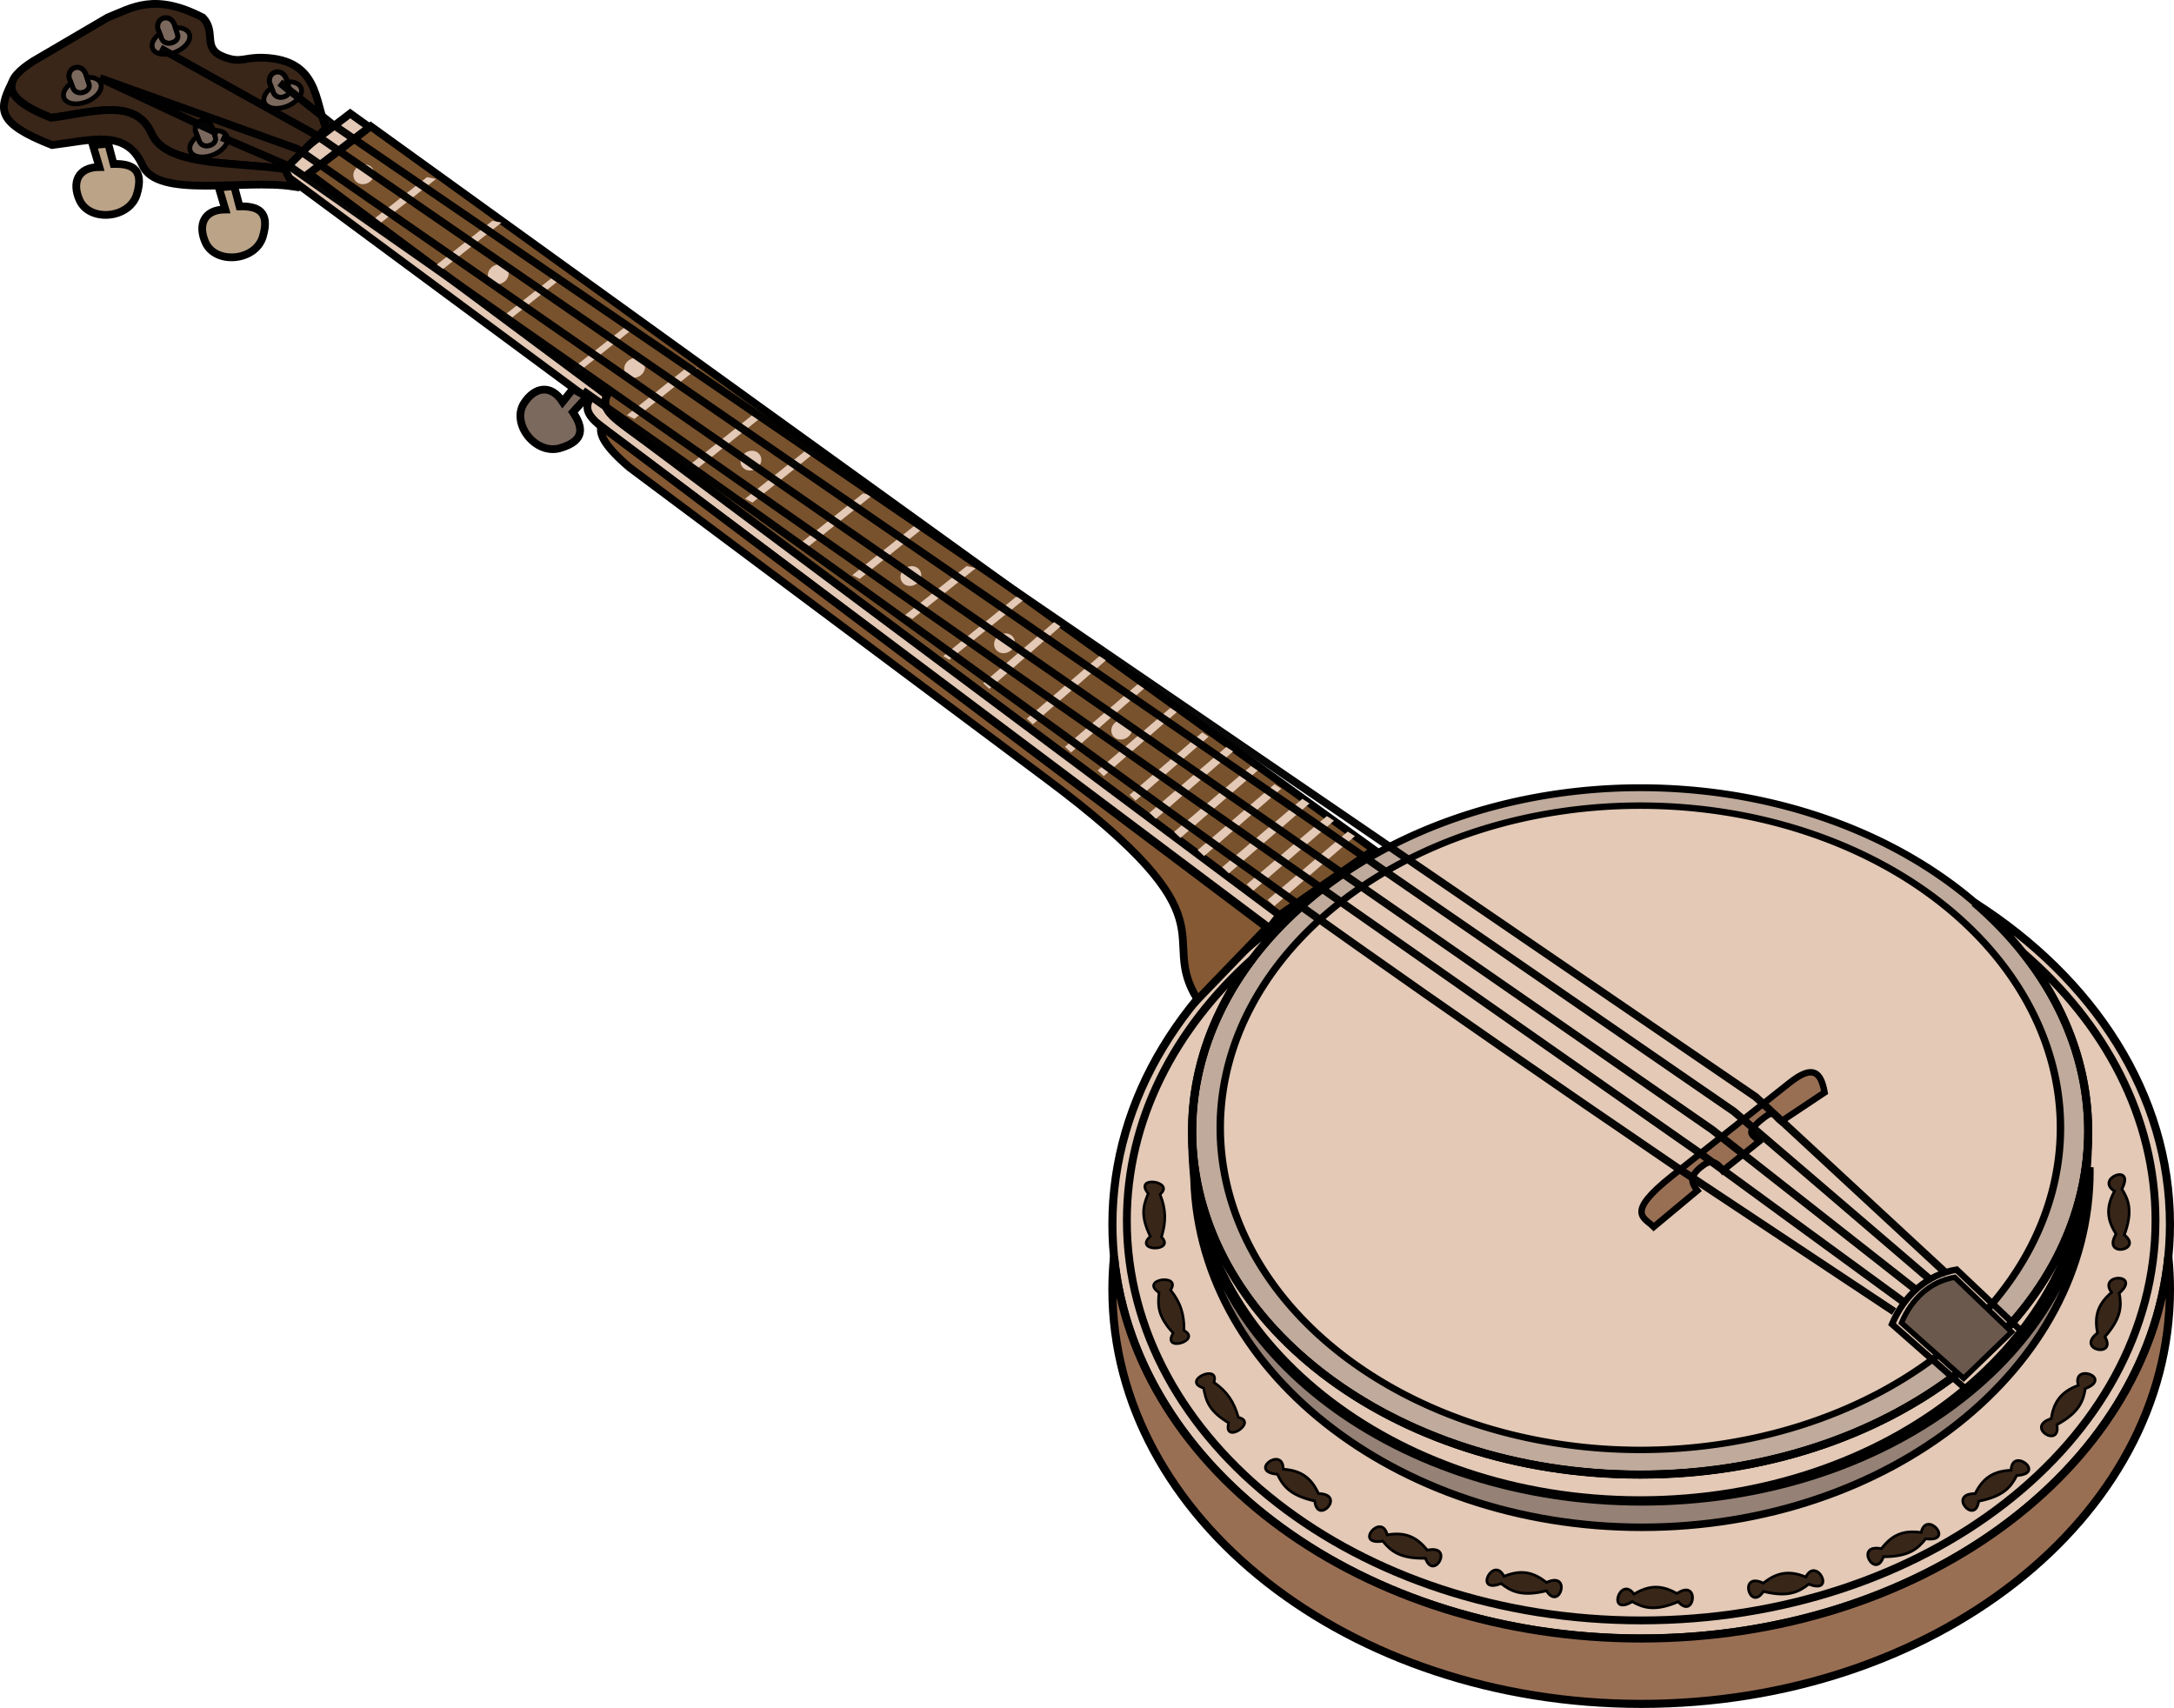<?xml version="1.0" encoding="UTF-8" standalone="no"?>
<!-- Created with Inkscape (http://www.inkscape.org/) -->
<svg
   xmlns:dc="http://purl.org/dc/elements/1.1/"
   xmlns:cc="http://creativecommons.org/ns#"
   xmlns:rdf="http://www.w3.org/1999/02/22-rdf-syntax-ns#"
   xmlns:svg="http://www.w3.org/2000/svg"
   xmlns="http://www.w3.org/2000/svg"
   xmlns:sodipodi="http://sodipodi.sourceforge.net/DTD/sodipodi-0.dtd"
   xmlns:inkscape="http://www.inkscape.org/namespaces/inkscape"
   height="661.052"
   width="841.491"
   id="svg2"
   sodipodi:version="0.32"
   inkscape:version="0.46dev+devel"
   version="1.0"
   sodipodi:docname="papapishu_banjo_1.svg"
   inkscape:output_extension="org.inkscape.output.svg.inkscape">
  <defs
     id="defs4">
    <linearGradient
       id="linearGradient3082">
      <stop
         style="stop-color:#e3c9b6;stop-opacity:1;"
         offset="0"
         id="stop3084" />
      <stop
         style="stop-color:#996f54;stop-opacity:1"
         offset="1"
         id="stop3086" />
    </linearGradient>
  </defs>
  <sodipodi:namedview
     id="base"
     pagecolor="#ffffff"
     bordercolor="#666666"
     borderopacity="1.0"
     inkscape:pageopacity="0.0"
     inkscape:pageshadow="2"
     inkscape:cx="303.46001"
     inkscape:cy="278.61591"
     inkscape:zoom="0.71066667"
     inkscape:document-units="px"
     inkscape:current-layer="layer3"
     showgrid="false"
     borderlayer="true"
     width="744.09px"
     inkscape:window-width="1280"
     inkscape:window-height="744"
     inkscape:window-x="0"
     inkscape:window-y="22" />
  <g
     inkscape:groupmode="layer"
     id="layer3"
     inkscape:label="naj"
     transform="translate(-64.795,-56.671)">
    <path
       transform="matrix(1.023,0,0,0.887,-23.592,59.513)"
       d="M 876.642,490.385 A 169.559,149.859 0 1 1 537.523,490.385 A 169.559,149.859 0 1 1 876.642,490.385 z"
       sodipodi:ry="149.85928"
       sodipodi:rx="169.5591"
       sodipodi:cy="490.38461"
       sodipodi:cx="707.08258"
       id="path2986"
       style="opacity:1;fill:#bfaa9b;fill-opacity:1;stroke:#000000;stroke-width:3;stroke-miterlimit:4;stroke-dasharray:none;stroke-opacity:1"
       sodipodi:type="arc" />
    <path
       sodipodi:type="arc"
       style="opacity:1;fill:#e3c9b6;fill-opacity:1;stroke:#000000;stroke-width:3;stroke-miterlimit:4;stroke-dasharray:none;stroke-opacity:1"
       id="path2407"
       sodipodi:cx="707.08258"
       sodipodi:cy="490.38461"
       sodipodi:rx="169.5591"
       sodipodi:ry="149.85928"
       d="M 876.642,490.385 A 169.559,149.859 0 1 1 537.523,490.385 A 169.559,149.859 0 1 1 876.642,490.385 z"
       transform="matrix(0.959,0,0,0.832,21.638,85.173)" />
    <path
       style="opacity:1;fill:#e3c9b6;fill-opacity:1;stroke:#000000;stroke-width:3.135;stroke-miterlimit:4;stroke-dasharray:none;stroke-opacity:1"
       d="M 829,406.031 C 856.378,429.536 873.062,460.536 873.062,494.5 C 873.062,567.875 795.357,627.406 699.625,627.406 C 603.893,627.406 526.188,567.875 526.188,494.5 C 526.188,461.573 541.85,431.414 567.75,408.188 C 523.489,437.607 495.375,481.498 495.375,530.5 C 495.375,619.011 587.085,690.844 700.062,690.844 C 813.04,690.844 904.719,619.011 904.719,530.5 C 904.719,480.278 875.18,435.439 829,406.031 z"
       id="path2997" />
    <path
       style="opacity:1;fill:none;fill-opacity:1;stroke:#000000;stroke-width:2.909;stroke-miterlimit:4;stroke-dasharray:none;stroke-opacity:1"
       d="M 526.25,497.906 C 526.243,498.406 526.219,498.906 526.219,499.406 C 526.219,575.486 603.907,637.25 699.625,637.25 C 795.343,637.25 873.031,575.486 873.031,499.406 C 873.031,498.906 873.007,498.406 873,497.906 C 870.624,569.699 793.861,627.406 699.625,627.406 C 605.389,627.406 528.626,569.699 526.25,497.906 z"
       id="path2988" />
    <path
       id="path2993"
       d="M 526.954,508.46 C 526.947,508.959 526.922,509.459 526.922,509.96 C 526.922,586.039 604.611,647.803 700.329,647.803 C 796.046,647.803 873.735,586.039 873.735,509.96 C 873.735,509.459 873.71,508.959 873.704,508.46 C 871.328,580.252 794.565,637.96 700.329,637.96 C 606.092,637.96 529.329,580.252 526.954,508.46 z"
       style="opacity:1;fill:#958175;fill-opacity:1;stroke:#000000;stroke-width:2.909;stroke-miterlimit:4;stroke-dasharray:none;stroke-opacity:1" />
    <path
       style="opacity:1;fill:none;fill-opacity:1;stroke:#000000;stroke-width:3.037;stroke-miterlimit:4;stroke-dasharray:none;stroke-opacity:1"
       d="M 847.75,425.344 C 863.798,445.491 873.062,469.183 873.062,494.5 C 873.062,567.875 795.357,627.406 699.625,627.406 C 603.893,627.406 526.188,567.875 526.188,494.5 C 526.188,470.139 534.774,447.296 549.719,427.656 C 519.356,454.825 500.969,490.306 500.969,529.094 C 500.969,614.524 590.165,683.844 700.062,683.844 C 809.96,683.844 899.125,614.524 899.125,529.094 C 899.125,489.196 879.682,452.797 847.75,425.344 z"
       id="path2995" />
    <path
       style="opacity:1;fill:#996f54;fill-opacity:1;stroke:#000000;stroke-width:3.135;stroke-miterlimit:4;stroke-dasharray:none;stroke-opacity:1"
       d="M 496,543.156 C 495.582,547.338 495.375,551.547 495.375,555.812 C 495.375,644.323 587.085,716.156 700.062,716.156 C 813.04,716.156 904.719,644.323 904.719,555.812 C 904.719,551.547 904.512,547.338 904.094,543.156 C 895.837,625.749 807.596,690.844 700.062,690.844 C 592.529,690.844 504.256,625.749 496,543.156 z"
       id="path2999" />
    <path
       style="fill:#78522d;fill-opacity:1;fill-rule:evenodd;stroke:#000000;stroke-width:3;stroke-linecap:butt;stroke-linejoin:miter;stroke-miterlimit:4;stroke-dasharray:none;stroke-opacity:1"
       d="M 560.038,410.882 L 315.197,227.955 C 303.063,218.872 296.859,215.76 299.719,209.662 L 184.334,123.827 L 208.255,105.535 L 596.623,385.553 L 560.038,410.882 z"
       id="path3032"
       sodipodi:nodetypes="ccccccc" />
    <path
       style="opacity:1;fill:#e3c9b6;fill-opacity:1;fill-rule:evenodd;stroke:none;stroke-width:1px;stroke-linecap:butt;stroke-linejoin:miter;stroke-opacity:1"
       d="M 230.066,125.235 L 206.848,143.527 L 209.662,144.934 L 233.583,125.938 L 230.066,125.235 z"
       id="path3020"
       sodipodi:nodetypes="ccccc" />
    <path
       style="fill:#e3c9b6;fill-opacity:1;fill-rule:evenodd;stroke:#000000;stroke-width:3;stroke-linecap:butt;stroke-linejoin:miter;stroke-miterlimit:4;stroke-dasharray:none;stroke-opacity:1"
       d="M 200.344,100.594 L 172.188,122.156 L 292.844,211.375 C 289.951,217.571 296.228,220.739 308.5,229.969 L 556.125,415.844 L 560.031,410.875 L 315.188,227.969 C 303.053,218.886 296.859,215.754 299.719,209.656 L 184.344,123.812 L 207.75,105.906 L 200.344,100.594 z"
       id="path3034"
       sodipodi:nodetypes="ccccccccccc" />
    <path
       style="fill:#845933;fill-opacity:1;fill-rule:evenodd;stroke:#000000;stroke-width:3;stroke-linecap:butt;stroke-linejoin:miter;stroke-miterlimit:4;stroke-dasharray:none;stroke-opacity:1"
       d="M 555.205,415.683 L 528.34,443.543 C 512.371,418.022 545.039,414.184 469.636,357.974 L 308.447,237.58 C 298.595,229.171 296.812,224.797 297.502,221.66 L 555.205,415.683 z"
       id="path3039"
       sodipodi:nodetypes="cccccc" />
    <path
       style="fill:#392619;fill-opacity:1;fill-rule:evenodd;stroke:#000000;stroke-width:3;stroke-linecap:butt;stroke-linejoin:miter;stroke-miterlimit:4;stroke-dasharray:none;stroke-opacity:1"
       d="M 175.118,122.161 C 155.652,119.182 129.151,121.48 123.379,108.231 C 117.177,94.121 99.625,100.442 84.574,102.261 C 63.2,93.844 67.378,86.929 77.609,80.371 L 106.464,63.456 C 116.147,59.574 124.578,53.812 143.279,63.456 C 148.751,69.095 142.866,75.319 151.189,78.612 C 158.087,81.342 159.041,78.756 166.746,79.024 C 188.319,79.775 186.545,96.032 191.038,106.241 L 175.118,122.161 z"
       id="path3041"
       sodipodi:nodetypes="ccccccsscc" />
    <path
       style="fill:#392619;fill-opacity:1;fill-rule:evenodd;stroke:#000000;stroke-width:3;stroke-linecap:butt;stroke-linejoin:miter;stroke-miterlimit:4;stroke-dasharray:none;stroke-opacity:1"
       d="M 69.312,89.094 L 69.156,89.156 C 64.201,99.232 63.563,104.395 84.938,112.812 C 99.989,110.993 113.673,106.421 119.875,120.531 C 125.647,133.781 158.815,125.865 178.281,128.844 L 175.125,122.156 C 155.659,119.178 129.147,121.468 123.375,108.219 C 117.173,94.109 99.614,100.431 84.562,102.25 C 72.352,97.441 68.48,93.135 69.312,89.094 z"
       id="path3043"
       sodipodi:nodetypes="ccccccccc" />
    <path
       style="opacity:1;fill:#996f54;fill-opacity:1;fill-rule:evenodd;stroke:#000000;stroke-width:2.5;stroke-linecap:butt;stroke-linejoin:miter;stroke-miterlimit:4;stroke-dasharray:none;stroke-opacity:1"
       d="M 757.669,475.62 L 711.937,511.854 C 693.667,526.382 701.219,527.825 704.901,531.554 L 721.787,517.482 C 719.406,514.433 718.667,511.987 723.194,508.336 C 726.518,505.655 728.822,505.522 731.637,509.743 L 745.708,498.486 C 743.578,495.672 739.304,495.702 747.467,489.34 C 751.828,485.94 751.474,488.649 754.151,490.747 L 771.036,479.49 C 769.613,471.549 766.541,468.662 757.669,475.62 z"
       id="path3066"
       sodipodi:nodetypes="ccccsccsccc" />
    <path
       style="fill:none;fill-rule:evenodd;stroke:#000000;stroke-width:2.5;stroke-linecap:butt;stroke-linejoin:miter;stroke-miterlimit:4;stroke-dasharray:none;stroke-opacity:1"
       d="M 826.337,594.864 L 797.139,569.184 C 801.972,557.894 810.69,550.014 822.115,548.077 L 848.851,573.405 L 826.337,594.864 z"
       id="path3069"
       sodipodi:nodetypes="ccccc" />
    <path
       sodipodi:nodetypes="ccccc"
       id="path3071"
       d="M 824.871,590.151 L 800.796,568.679 C 804.781,559.239 811.97,552.651 821.39,551.031 L 843.434,572.209 L 824.871,590.151 z"
       style="fill:#6c594d;fill-opacity:1;fill-rule:evenodd;stroke:#000000;stroke-width:2.076;stroke-linecap:butt;stroke-linejoin:miter;stroke-miterlimit:4;stroke-dasharray:none;stroke-opacity:1" />
    <path
       style="fill:#7c695e;fill-opacity:1;fill-rule:evenodd;stroke:#000000;stroke-width:3;stroke-linecap:butt;stroke-linejoin:miter;stroke-miterlimit:4;stroke-dasharray:none;stroke-opacity:1"
       d="M 286.557,207.233 L 282.577,212.207 C 278.007,205.196 271.694,206.458 267.653,212.705 C 262.542,220.604 272.042,232.89 281.582,230.117 C 291.572,227.214 290.378,221.857 286.557,216.187 L 292.03,210.218 L 286.557,207.233 z"
       id="path2327"
       sodipodi:nodetypes="ccssccc" />
    <path
       sodipodi:nodetypes="ccssccc"
       id="path2906"
       d="M 149.477,129.215 L 152.006,137.741 C 143.637,137.792 141.284,143.785 144.352,150.563 C 148.231,159.134 163.703,157.79 166.532,148.265 C 169.493,138.292 164.341,136.4 157.506,136.546 L 155.445,128.714 L 149.477,129.215 z"
       style="fill:#bba388;fill-opacity:1;fill-rule:evenodd;stroke:#000000;stroke-width:3;stroke-linecap:butt;stroke-linejoin:miter;stroke-miterlimit:4;stroke-dasharray:none;stroke-opacity:1" />
    <path
       style="fill:#bba388;fill-opacity:1;fill-rule:evenodd;stroke:#000000;stroke-width:3;stroke-linecap:butt;stroke-linejoin:miter;stroke-miterlimit:4;stroke-dasharray:none;stroke-opacity:1"
       d="M 100.723,112.798 L 103.252,121.323 C 94.883,121.375 92.529,127.367 95.597,134.146 C 99.476,142.716 114.949,141.372 117.777,131.848 C 120.739,121.875 115.587,119.982 108.752,120.129 L 106.691,112.297 L 100.723,112.798 z"
       id="path2908"
       sodipodi:nodetypes="ccssccc" />
    <g
       id="g2916"
       style="fill:#7c695e;fill-opacity:1;stroke:#000000;stroke-opacity:1">
      <path
         sodipodi:nodetypes="ccccc"
         id="path3073"
         d="M 92.795,90.11 C 93.795,94.525 100.464,92.395 99.263,89.115 L 98.007,85.346 C 96.37,80.955 90.875,82.524 91.539,86.839 L 92.795,90.11 z"
         style="fill:#7c695e;fill-opacity:1;fill-rule:evenodd;stroke:#000000;stroke-width:2;stroke-linecap:butt;stroke-linejoin:miter;stroke-miterlimit:4;stroke-dasharray:none;stroke-opacity:1" />
      <path
         id="path2910"
         d="M 98.406,86.594 L 99.25,89.125 C 100.451,92.405 93.78,94.54 92.781,90.125 L 92.312,88.875 C 90.215,90.414 89.008,92.449 89.438,94.188 C 90.055,96.69 93.801,97.606 97.781,96.25 C 101.761,94.894 104.493,91.784 103.875,89.281 C 103.41,87.397 101.178,86.392 98.406,86.594 z"
         style="opacity:1;fill:#7c695e;fill-opacity:1;stroke:#000000;stroke-width:1.869;stroke-miterlimit:4;stroke-dasharray:none;stroke-opacity:1" />
    </g>
    <g
       style="fill:#7c695e;fill-opacity:1;stroke:#000000;stroke-opacity:1"
       id="g2920"
       transform="translate(34.299,-19.172)">
      <path
         style="fill:#7c695e;fill-opacity:1;fill-rule:evenodd;stroke:#000000;stroke-width:2;stroke-linecap:butt;stroke-linejoin:miter;stroke-miterlimit:4;stroke-dasharray:none;stroke-opacity:1"
         d="M 92.795,90.11 C 93.795,94.525 100.464,92.395 99.263,89.115 L 98.007,85.346 C 96.37,80.955 90.875,82.524 91.539,86.839 L 92.795,90.11 z"
         id="path2922"
         sodipodi:nodetypes="ccccc" />
      <path
         style="opacity:1;fill:#7c695e;fill-opacity:1;stroke:#000000;stroke-width:1.869;stroke-miterlimit:4;stroke-dasharray:none;stroke-opacity:1"
         d="M 98.406,86.594 L 99.25,89.125 C 100.451,92.405 93.78,94.54 92.781,90.125 L 92.312,88.875 C 90.215,90.414 89.008,92.449 89.438,94.188 C 90.055,96.69 93.801,97.606 97.781,96.25 C 101.761,94.894 104.493,91.784 103.875,89.281 C 103.41,87.397 101.178,86.392 98.406,86.594 z"
         id="path2924" />
    </g>
    <g
       transform="translate(48.898,20.579)"
       id="g2926"
       style="fill:#7c695e;fill-opacity:1;stroke:#000000;stroke-opacity:1">
      <path
         sodipodi:nodetypes="ccccc"
         id="path2928"
         d="M 92.795,90.11 C 93.795,94.525 100.464,92.395 99.263,89.115 L 98.007,85.346 C 96.37,80.955 90.875,82.524 91.539,86.839 L 92.795,90.11 z"
         style="fill:#7c695e;fill-opacity:1;fill-rule:evenodd;stroke:#000000;stroke-width:2;stroke-linecap:butt;stroke-linejoin:miter;stroke-miterlimit:4;stroke-dasharray:none;stroke-opacity:1" />
      <path
         id="path2930"
         d="M 98.406,86.594 L 99.25,89.125 C 100.451,92.405 93.78,94.54 92.781,90.125 L 92.312,88.875 C 90.215,90.414 89.008,92.449 89.438,94.188 C 90.055,96.69 93.801,97.606 97.781,96.25 C 101.761,94.894 104.493,91.784 103.875,89.281 C 103.41,87.397 101.178,86.392 98.406,86.594 z"
         style="opacity:1;fill:#7c695e;fill-opacity:1;stroke:#000000;stroke-width:1.869;stroke-miterlimit:4;stroke-dasharray:none;stroke-opacity:1" />
    </g>
    <g
       style="fill:#7c695e;fill-opacity:1;stroke:#000000;stroke-opacity:1"
       id="g2932"
       transform="translate(77.568,1.759)">
      <path
         style="fill:#7c695e;fill-opacity:1;fill-rule:evenodd;stroke:#000000;stroke-width:2;stroke-linecap:butt;stroke-linejoin:miter;stroke-miterlimit:4;stroke-dasharray:none;stroke-opacity:1"
         d="M 92.795,90.11 C 93.795,94.525 100.464,92.395 99.263,89.115 L 98.007,85.346 C 96.37,80.955 90.875,82.524 91.539,86.839 L 92.795,90.11 z"
         id="path2934"
         sodipodi:nodetypes="ccccc" />
      <path
         style="opacity:1;fill:#7c695e;fill-opacity:1;stroke:#000000;stroke-width:1.869;stroke-miterlimit:4;stroke-dasharray:none;stroke-opacity:1"
         d="M 98.406,86.594 L 99.25,89.125 C 100.451,92.405 93.78,94.54 92.781,90.125 L 92.312,88.875 C 90.215,90.414 89.008,92.449 89.438,94.188 C 90.055,96.69 93.801,97.606 97.781,96.25 C 101.761,94.894 104.493,91.784 103.875,89.281 C 103.41,87.397 101.178,86.392 98.406,86.594 z"
         id="path2936" />
    </g>
    <path
       style="fill:#382619;fill-opacity:1;fill-rule:evenodd;stroke:#000000;stroke-width:1px;stroke-linecap:butt;stroke-linejoin:miter;stroke-opacity:1"
       d="M 513.415,556.972 C 512.862,562.168 512.952,566.149 518.888,572.643 C 514.255,580.321 530.153,575.528 523.116,571.648 C 523.198,565.485 521.789,560.814 517.893,555.977 C 522.334,549.396 505.642,551.735 513.415,556.972 z"
       id="path2972"
       sodipodi:nodetypes="ccccc" />
    <path
       sodipodi:nodetypes="ccccc"
       id="path2974"
       d="M 530.674,593.931 C 531.615,599.071 532.83,602.864 540.361,607.411 C 538.092,616.087 551.982,606.987 544.135,605.259 C 542.468,599.325 539.794,595.245 534.687,591.709 C 537.082,584.14 521.736,591.111 530.674,593.931 z"
       style="fill:#382619;fill-opacity:1;fill-rule:evenodd;stroke:#000000;stroke-width:1px;stroke-linecap:butt;stroke-linejoin:miter;stroke-opacity:1" />
    <path
       style="fill:#382619;fill-opacity:1;fill-rule:evenodd;stroke:#000000;stroke-width:1.046px;stroke-linecap:butt;stroke-linejoin:miter;stroke-opacity:1"
       d="M 559.242,627.279 C 561.328,631.625 563.988,635.465 573.696,637.624 C 574.729,647.223 586.013,635.029 575.165,634.756 C 572.514,629.226 569.043,625.845 561.487,625.308 C 561.46,616.101 547.643,626.255 559.242,627.279 z"
       id="path2976"
       sodipodi:nodetypes="ccccc" />
    <path
       sodipodi:nodetypes="ccccc"
       id="path2978"
       d="M 600.036,653.168 C 603.093,656.895 606.587,659.996 616.53,659.792 C 619.809,668.872 627.881,654.351 617.278,656.657 C 613.392,651.913 609.217,649.452 601.75,650.721 C 599.54,641.783 588.525,654.923 600.036,653.168 z"
       style="fill:#382619;fill-opacity:1;fill-rule:evenodd;stroke:#000000;stroke-width:1.046px;stroke-linecap:butt;stroke-linejoin:miter;stroke-opacity:1" />
    <path
       style="fill:#382619;fill-opacity:1;fill-rule:evenodd;stroke:#000000;stroke-width:1.046px;stroke-linecap:butt;stroke-linejoin:miter;stroke-opacity:1"
       d="M 645.821,669.564 C 649.626,672.523 653.719,674.776 663.371,672.38 C 668.575,680.513 673.24,664.567 663.408,669.158 C 658.57,665.39 653.955,663.911 646.953,666.798 C 642.823,658.569 634.982,673.817 645.821,669.564 z"
       id="path2980"
       sodipodi:nodetypes="ccccc" />
    <path
       sodipodi:nodetypes="ccccc"
       id="path2982"
       d="M 764.906,669.813 C 761.101,672.772 757.008,675.024 747.356,672.629 C 742.152,680.761 737.487,664.815 747.319,669.407 C 752.157,665.639 756.772,664.16 763.775,667.047 C 767.904,658.817 775.745,674.066 764.906,669.813 z"
       style="fill:#382619;fill-opacity:1;fill-rule:evenodd;stroke:#000000;stroke-width:1.046px;stroke-linecap:butt;stroke-linejoin:miter;stroke-opacity:1" />
    <path
       style="fill:#382619;fill-opacity:1;fill-rule:evenodd;stroke:#000000;stroke-width:1.046px;stroke-linecap:butt;stroke-linejoin:miter;stroke-opacity:1"
       d="M 810.174,652.241 C 807.193,656.03 803.763,659.201 793.818,659.2 C 790.725,668.346 782.358,653.992 793.007,656.081 C 796.795,651.259 800.918,648.713 808.41,649.829 C 810.436,640.847 821.718,653.759 810.174,652.241 z"
       id="path2984"
       sodipodi:nodetypes="ccccc" />
    <path
       sodipodi:nodetypes="ccccc"
       id="path2987"
       d="M 845.418,627.759 C 843.21,632.043 840.443,635.807 830.678,637.691 C 829.374,647.257 818.438,634.749 829.29,634.783 C 832.096,629.33 835.661,626.048 843.229,625.725 C 843.517,616.522 857.041,627.062 845.418,627.759 z"
       style="fill:#382619;fill-opacity:1;fill-rule:evenodd;stroke:#000000;stroke-width:1.046px;stroke-linecap:butt;stroke-linejoin:miter;stroke-opacity:1" />
    <path
       style="fill:#382619;fill-opacity:1;fill-rule:evenodd;stroke:#000000;stroke-width:1.046px;stroke-linecap:butt;stroke-linejoin:miter;stroke-opacity:1"
       d="M 871.953,594.127 C 871.161,598.882 869.679,603.312 860.959,608.094 C 862.645,617.6 848.406,609.038 858.747,605.75 C 859.75,599.7 862.14,595.485 869.246,592.861 C 866.704,584.011 882.805,589.907 871.953,594.127 z"
       id="path2989"
       sodipodi:nodetypes="ccccc" />
    <path
       sodipodi:nodetypes="ccccc"
       id="path2991"
       d="M 885.095,557.17 C 885.979,561.909 886.102,566.579 879.545,574.056 C 884.384,582.411 868.075,579.24 876.665,572.611 C 875.537,566.583 876.34,561.804 882.118,556.907 C 876.7,549.462 893.847,549.491 885.095,557.17 z"
       style="fill:#382619;fill-opacity:1;fill-rule:evenodd;stroke:#000000;stroke-width:1.046px;stroke-linecap:butt;stroke-linejoin:miter;stroke-opacity:1" />
    <path
       style="fill:#382619;fill-opacity:1;fill-rule:evenodd;stroke:#000000;stroke-width:1.046px;stroke-linecap:butt;stroke-linejoin:miter;stroke-opacity:1"
       d="M 886.121,516.887 C 888.661,520.984 890.467,525.292 887.062,534.636 C 894.597,540.673 878.246,543.622 883.854,534.332 C 880.62,529.122 879.638,524.376 883.251,517.719 C 875.505,512.741 891.499,506.559 886.121,516.887 z"
       id="path2994"
       sodipodi:nodetypes="ccccc" />
    <path
       sodipodi:nodetypes="ccccc"
       id="path2998"
       d="M 509.232,518.625 C 507.228,523.451 506.185,527.294 510.036,535.205 C 503.415,541.253 520.02,541.165 514.373,535.45 C 516.199,529.563 516.172,524.684 513.808,518.94 C 519.933,513.889 503.262,511.399 509.232,518.625 z"
       style="fill:#382619;fill-opacity:1;fill-rule:evenodd;stroke:#000000;stroke-width:1px;stroke-linecap:butt;stroke-linejoin:miter;stroke-opacity:1" />
    <path
       sodipodi:nodetypes="ccccc"
       id="path3000"
       d="M 696.594,676.588 C 700.815,678.916 705.209,680.5 714.368,676.624 C 720.78,683.842 722.893,667.363 713.901,673.436 C 708.533,670.471 703.744,669.732 697.279,673.679 C 691.913,666.197 686.553,682.484 696.594,676.588 z"
       style="fill:#382619;fill-opacity:1;fill-rule:evenodd;stroke:#000000;stroke-width:1.046px;stroke-linecap:butt;stroke-linejoin:miter;stroke-opacity:1"
       inkscape:transform-center-x="4.2213884"
       inkscape:transform-center-y="-4.5274016" />
    <path
       sodipodi:nodetypes="ccccc"
       id="path3023"
       d="M 255.394,142.12 L 232.176,160.413 L 234.991,161.82 L 258.912,142.824 L 255.394,142.12 z"
       style="opacity:1;fill:#e3c9b6;fill-opacity:1;fill-rule:evenodd;stroke:none;stroke-width:1px;stroke-linecap:butt;stroke-linejoin:miter;stroke-opacity:1" />
    <path
       style="opacity:1;fill:#e3c9b6;fill-opacity:1;fill-rule:evenodd;stroke:none;stroke-width:1px;stroke-linecap:butt;stroke-linejoin:miter;stroke-opacity:1"
       d="M 279.685,163.227 L 258.912,179.56 L 261.43,180.816 L 282.833,163.855 L 279.685,163.227 z"
       id="path3025"
       sodipodi:nodetypes="ccccc" />
    <path
       sodipodi:nodetypes="ccccc"
       id="path3027"
       d="M 307.125,182.927 L 286.351,199.26 L 288.869,200.516 L 310.272,183.555 L 307.125,182.927 z"
       style="opacity:1;fill:#e3c9b6;fill-opacity:1;fill-rule:evenodd;stroke:none;stroke-width:1px;stroke-linecap:butt;stroke-linejoin:miter;stroke-opacity:1" />
    <path
       style="opacity:1;fill:#e3c9b6;fill-opacity:1;fill-rule:evenodd;stroke:none;stroke-width:1px;stroke-linecap:butt;stroke-linejoin:miter;stroke-opacity:1"
       d="M 331.286,198.405 L 307.458,217.351 L 310.346,218.809 L 334.897,199.134 L 331.286,198.405 z"
       id="path3029"
       sodipodi:nodetypes="ccccc" />
    <path
       sodipodi:nodetypes="ccccc"
       id="path3031"
       d="M 355.911,217.401 L 332.083,236.347 L 334.971,237.805 L 359.522,218.13 L 355.911,217.401 z"
       style="opacity:1;fill:#e3c9b6;fill-opacity:1;fill-rule:evenodd;stroke:none;stroke-width:1px;stroke-linecap:butt;stroke-linejoin:miter;stroke-opacity:1" />
    <path
       style="opacity:1;fill:#e3c9b6;fill-opacity:1;fill-rule:evenodd;stroke:none;stroke-width:1px;stroke-linecap:butt;stroke-linejoin:miter;stroke-opacity:1"
       d="M 377.018,230.769 L 353.19,249.715 L 356.078,251.173 L 380.629,231.498 L 377.018,230.769 z"
       id="path3033"
       sodipodi:nodetypes="ccccc" />
    <path
       sodipodi:nodetypes="ccccc"
       id="path3035"
       d="M 398.829,247.655 L 375,266.601 L 377.888,268.058 L 402.439,248.383 L 398.829,247.655 z"
       style="opacity:1;fill:#e3c9b6;fill-opacity:1;fill-rule:evenodd;stroke:none;stroke-width:1px;stroke-linecap:butt;stroke-linejoin:miter;stroke-opacity:1" />
    <path
       style="opacity:1;fill:#e3c9b6;fill-opacity:1;fill-rule:evenodd;stroke:none;stroke-width:1px;stroke-linecap:butt;stroke-linejoin:miter;stroke-opacity:1"
       d="M 418.528,260.319 L 394.7,279.265 L 397.588,280.722 L 422.139,261.048 L 418.528,260.319 z"
       id="path3037"
       sodipodi:nodetypes="ccccc" />
    <path
       sodipodi:nodetypes="ccccc"
       id="path3040"
       d="M 438.932,275.797 L 415.103,294.743 L 417.992,296.201 L 442.542,276.526 L 438.932,275.797 z"
       style="opacity:1;fill:#e3c9b6;fill-opacity:1;fill-rule:evenodd;stroke:none;stroke-width:1px;stroke-linecap:butt;stroke-linejoin:miter;stroke-opacity:1" />
    <path
       style="opacity:1;fill:#e3c9b6;fill-opacity:1;fill-rule:evenodd;stroke:none;stroke-width:1px;stroke-linecap:butt;stroke-linejoin:miter;stroke-opacity:1"
       d="M 457.984,287.758 L 429.878,310.624 L 432.229,312.031 L 462.594,287.582 L 457.984,287.758 z"
       id="path3042"
       sodipodi:nodetypes="ccccc"
       inkscape:transform-center-x="26.555061"
       inkscape:transform-center-y="-22.926503" />
    <path
       inkscape:transform-center-y="-24.236589"
       inkscape:transform-center-x="26.555056"
       sodipodi:nodetypes="ccccc"
       id="path3044"
       d="M 473.462,296.904 L 445.356,321.077 L 447.708,323.288 L 475.962,298.538 L 473.462,296.904 z"
       style="opacity:1;fill:#e3c9b6;fill-opacity:1;fill-rule:evenodd;stroke:none;stroke-width:1px;stroke-linecap:butt;stroke-linejoin:miter;stroke-opacity:1" />
    <path
       style="opacity:1;fill:#e3c9b6;fill-opacity:1;fill-rule:evenodd;stroke:none;stroke-width:1px;stroke-linecap:butt;stroke-linejoin:miter;stroke-opacity:1"
       d="M 490.348,310.624 L 462.242,334.796 L 464.593,337.008 L 492.847,312.257 L 490.348,310.624 z"
       id="path3046"
       sodipodi:nodetypes="ccccc"
       inkscape:transform-center-x="26.555056"
       inkscape:transform-center-y="-24.236589" />
    <path
       inkscape:transform-center-y="-24.236589"
       inkscape:transform-center-x="26.555056"
       sodipodi:nodetypes="ccccc"
       id="path3048"
       d="M 505.122,321.529 L 477.017,345.702 L 479.368,347.913 L 507.622,323.162 L 505.122,321.529 z"
       style="opacity:1;fill:#e3c9b6;fill-opacity:1;fill-rule:evenodd;stroke:none;stroke-width:1px;stroke-linecap:butt;stroke-linejoin:miter;stroke-opacity:1" />
    <path
       style="opacity:1;fill:#e3c9b6;fill-opacity:1;fill-rule:evenodd;stroke:none;stroke-width:1px;stroke-linecap:butt;stroke-linejoin:miter;stroke-opacity:1"
       d="M 517.787,330.675 L 489.681,354.848 L 492.032,357.059 L 520.286,332.309 L 517.787,330.675 z"
       id="path3050"
       sodipodi:nodetypes="ccccc"
       inkscape:transform-center-x="26.555056"
       inkscape:transform-center-y="-24.236589" />
    <path
       inkscape:transform-center-y="-24.236589"
       inkscape:transform-center-x="26.555056"
       sodipodi:nodetypes="ccccc"
       id="path3052"
       d="M 530.099,340.174 L 501.993,364.346 L 504.345,366.557 L 532.599,341.807 L 530.099,340.174 z"
       style="opacity:1;fill:#e3c9b6;fill-opacity:1;fill-rule:evenodd;stroke:none;stroke-width:1px;stroke-linecap:butt;stroke-linejoin:miter;stroke-opacity:1" />
    <path
       style="opacity:1;fill:#e3c9b6;fill-opacity:1;fill-rule:evenodd;stroke:none;stroke-width:1px;stroke-linecap:butt;stroke-linejoin:miter;stroke-opacity:1"
       d="M 539.453,345.802 L 509.733,371.264 L 512.219,373.593 L 542.097,347.522 L 539.453,345.802 z"
       id="path3054"
       sodipodi:nodetypes="ccccc"
       inkscape:transform-center-x="28.08121"
       inkscape:transform-center-y="-25.529207" />
    <path
       inkscape:transform-center-y="-25.529207"
       inkscape:transform-center-x="28.08121"
       sodipodi:nodetypes="ccccc"
       id="path3056"
       d="M 548.952,353.189 L 519.231,378.651 L 521.717,380.98 L 551.595,354.91 L 548.952,353.189 z"
       style="opacity:1;fill:#e3c9b6;fill-opacity:1;fill-rule:evenodd;stroke:none;stroke-width:1px;stroke-linecap:butt;stroke-linejoin:miter;stroke-opacity:1" />
    <path
       style="opacity:1;fill:#e3c9b6;fill-opacity:1;fill-rule:evenodd;stroke:none;stroke-width:1px;stroke-linecap:butt;stroke-linejoin:miter;stroke-opacity:1"
       d="M 558.098,360.225 L 528.377,385.687 L 530.864,388.016 L 560.741,361.946 L 558.098,360.225 z"
       id="path3058"
       sodipodi:nodetypes="ccccc"
       inkscape:transform-center-x="28.08121"
       inkscape:transform-center-y="-25.529207" />
    <path
       inkscape:transform-center-y="-26.498672"
       inkscape:transform-center-x="29.302132"
       sodipodi:nodetypes="ccccc"
       id="path3060"
       d="M 568.888,365.854 L 537.875,392.282 L 540.47,394.7 L 571.646,367.639 L 568.888,365.854 z"
       style="opacity:1;fill:#e3c9b6;fill-opacity:1;fill-rule:evenodd;stroke:none;stroke-width:1px;stroke-linecap:butt;stroke-linejoin:miter;stroke-opacity:1" />
    <path
       style="opacity:1;fill:#e3c9b6;fill-opacity:1;fill-rule:evenodd;stroke:none;stroke-width:1px;stroke-linecap:butt;stroke-linejoin:miter;stroke-opacity:1"
       d="M 578.386,372.538 L 547.373,398.966 L 549.968,401.384 L 581.144,374.323 L 578.386,372.538 z"
       id="path3062"
       sodipodi:nodetypes="ccccc"
       inkscape:transform-center-x="29.302132"
       inkscape:transform-center-y="-26.498672" />
    <path
       inkscape:transform-center-y="-26.498672"
       inkscape:transform-center-x="29.302132"
       sodipodi:nodetypes="ccccc"
       id="path3064"
       d="M 586.477,378.518 L 555.464,404.946 L 558.059,407.364 L 589.235,380.304 L 586.477,378.518 z"
       style="opacity:1;fill:#e3c9b6;fill-opacity:1;fill-rule:evenodd;stroke:none;stroke-width:1px;stroke-linecap:butt;stroke-linejoin:miter;stroke-opacity:1" />
    <path
       sodipodi:type="arc"
       style="opacity:1;fill:#e3c9b6;fill-opacity:1;stroke:none;stroke-width:3;stroke-miterlimit:4;stroke-dasharray:none;stroke-opacity:1"
       id="path3067"
       sodipodi:cx="451.86444"
       sodipodi:cy="306.22656"
       sodipodi:rx="3.6937149"
       sodipodi:ry="4.0454974"
       d="M 455.558,306.227 A 3.694,4.045 0 1 1 448.171,306.227 A 3.694,4.045 0 1 1 455.558,306.227 z"
       transform="matrix(0.504,0.864,-0.864,0.504,490.443,-239.087)" />
    <path
       transform="matrix(0.504,0.864,-0.864,0.504,535.823,-205.668)"
       d="M 455.558,306.227 A 3.694,4.045 0 1 1 448.171,306.227 A 3.694,4.045 0 1 1 455.558,306.227 z"
       sodipodi:ry="4.0454974"
       sodipodi:rx="3.6937149"
       sodipodi:cy="306.22656"
       sodipodi:cx="451.86444"
       id="path3070"
       style="opacity:1;fill:#e3c9b6;fill-opacity:1;stroke:none;stroke-width:3;stroke-miterlimit:4;stroke-dasharray:none;stroke-opacity:1"
       sodipodi:type="arc" />
    <path
       transform="matrix(0.504,0.864,-0.864,0.504,454.21,-265.119)"
       d="M 455.558,306.227 A 3.694,4.045 0 1 1 448.171,306.227 A 3.694,4.045 0 1 1 455.558,306.227 z"
       sodipodi:ry="4.0454974"
       sodipodi:rx="3.6937149"
       sodipodi:cy="306.22656"
       sodipodi:cx="451.86444"
       id="path3072"
       style="opacity:1;fill:#e3c9b6;fill-opacity:1;stroke:none;stroke-width:3;stroke-miterlimit:4;stroke-dasharray:none;stroke-opacity:1"
       sodipodi:type="arc" />
    <path
       sodipodi:type="arc"
       style="opacity:1;fill:#e3c9b6;fill-opacity:1;stroke:none;stroke-width:3;stroke-miterlimit:4;stroke-dasharray:none;stroke-opacity:1"
       id="path3074"
       sodipodi:cx="451.86444"
       sodipodi:cy="306.22656"
       sodipodi:rx="3.6937149"
       sodipodi:ry="4.0454974"
       d="M 455.558,306.227 A 3.694,4.045 0 1 1 448.171,306.227 A 3.694,4.045 0 1 1 455.558,306.227 z"
       transform="matrix(0.504,0.864,-0.864,0.504,392.296,-309.796)" />
    <path
       transform="matrix(0.504,0.864,-0.864,0.504,347.268,-345.677)"
       d="M 455.558,306.227 A 3.694,4.045 0 1 1 448.171,306.227 A 3.694,4.045 0 1 1 455.558,306.227 z"
       sodipodi:ry="4.0454974"
       sodipodi:rx="3.6937149"
       sodipodi:cy="306.22656"
       sodipodi:cx="451.86444"
       id="path3076"
       style="opacity:1;fill:#e3c9b6;fill-opacity:1;stroke:none;stroke-width:3;stroke-miterlimit:4;stroke-dasharray:none;stroke-opacity:1"
       sodipodi:type="arc" />
    <path
       sodipodi:type="arc"
       style="opacity:1;fill:#e3c9b6;fill-opacity:1;stroke:none;stroke-width:3;stroke-miterlimit:4;stroke-dasharray:none;stroke-opacity:1"
       id="path3078"
       sodipodi:cx="451.86444"
       sodipodi:cy="306.22656"
       sodipodi:rx="3.6937149"
       sodipodi:ry="4.0454974"
       d="M 455.558,306.227 A 3.694,4.045 0 1 1 448.171,306.227 A 3.694,4.045 0 1 1 455.558,306.227 z"
       transform="matrix(0.504,0.864,-0.864,0.504,294.5,-381.911)" />
    <path
       transform="matrix(0.504,0.864,-0.864,0.504,242.437,-420.607)"
       d="M 455.558,306.227 A 3.694,4.045 0 1 1 448.171,306.227 A 3.694,4.045 0 1 1 455.558,306.227 z"
       sodipodi:ry="4.0454974"
       sodipodi:rx="3.6937149"
       sodipodi:cy="306.22656"
       sodipodi:cx="451.86444"
       id="path3080"
       style="opacity:1;fill:#e3c9b6;fill-opacity:1;stroke:none;stroke-width:3;stroke-miterlimit:4;stroke-dasharray:none;stroke-opacity:1"
       sodipodi:type="arc" />
    <path
       style="opacity:0.97;fill:none;fill-rule:evenodd;stroke:#000000;stroke-width:3;stroke-linecap:butt;stroke-linejoin:miter;stroke-miterlimit:4;stroke-dasharray:none;stroke-opacity:1"
       d="M 818.21,549.605 L 744.371,481.238 L 193.274,104.625 L 173.077,88.649 L 173.077,88.649 L 173.077,88.649"
       id="path2938"
       sodipodi:nodetypes="cccccc" />
    <path
       style="opacity:0.97;fill:none;fill-rule:evenodd;stroke:#000000;stroke-width:3;stroke-linecap:butt;stroke-linejoin:miter;stroke-miterlimit:4;stroke-dasharray:none;stroke-opacity:1"
       d="M 812.255,552.248 L 735.929,486.867 L 186.821,108.761 L 126.824,75.373"
       id="path2942"
       sodipodi:nodetypes="cccc" />
    <path
       id="path2944"
       d="M 806.3,555.802 L 727.486,493.902 L 179.871,114.304 L 103.457,86.886 L 149.226,108.278"
       style="opacity:0.97;fill:none;fill-rule:evenodd;stroke:#000000;stroke-width:3;stroke-linecap:butt;stroke-linejoin:miter;stroke-miterlimit:4;stroke-dasharray:none;stroke-opacity:1"
       sodipodi:nodetypes="ccccc" />
    <path
       style="opacity:0.97;fill:none;fill-rule:evenodd;stroke:#000000;stroke-width:3;stroke-linecap:butt;stroke-linejoin:miter;stroke-miterlimit:4;stroke-dasharray:none;stroke-opacity:1"
       d="M 801.169,560.264 L 721.857,502.345 L 177.228,121.255 L 150.563,109.756 L 150.563,109.756 L 150.563,109.756"
       id="path2946"
       sodipodi:nodetypes="cccccc" />
    <path
       sodipodi:nodetypes="ccc"
       id="path2952"
       d="M 797.942,564.315 L 713.656,508.386 C 513.996,372.472 477.142,338.646 290.415,207.889"
       style="opacity:0.97;fill:none;fill-rule:evenodd;stroke:#000000;stroke-width:3;stroke-linecap:butt;stroke-linejoin:miter;stroke-miterlimit:4;stroke-dasharray:none;stroke-opacity:1" />
  </g>
</svg>
